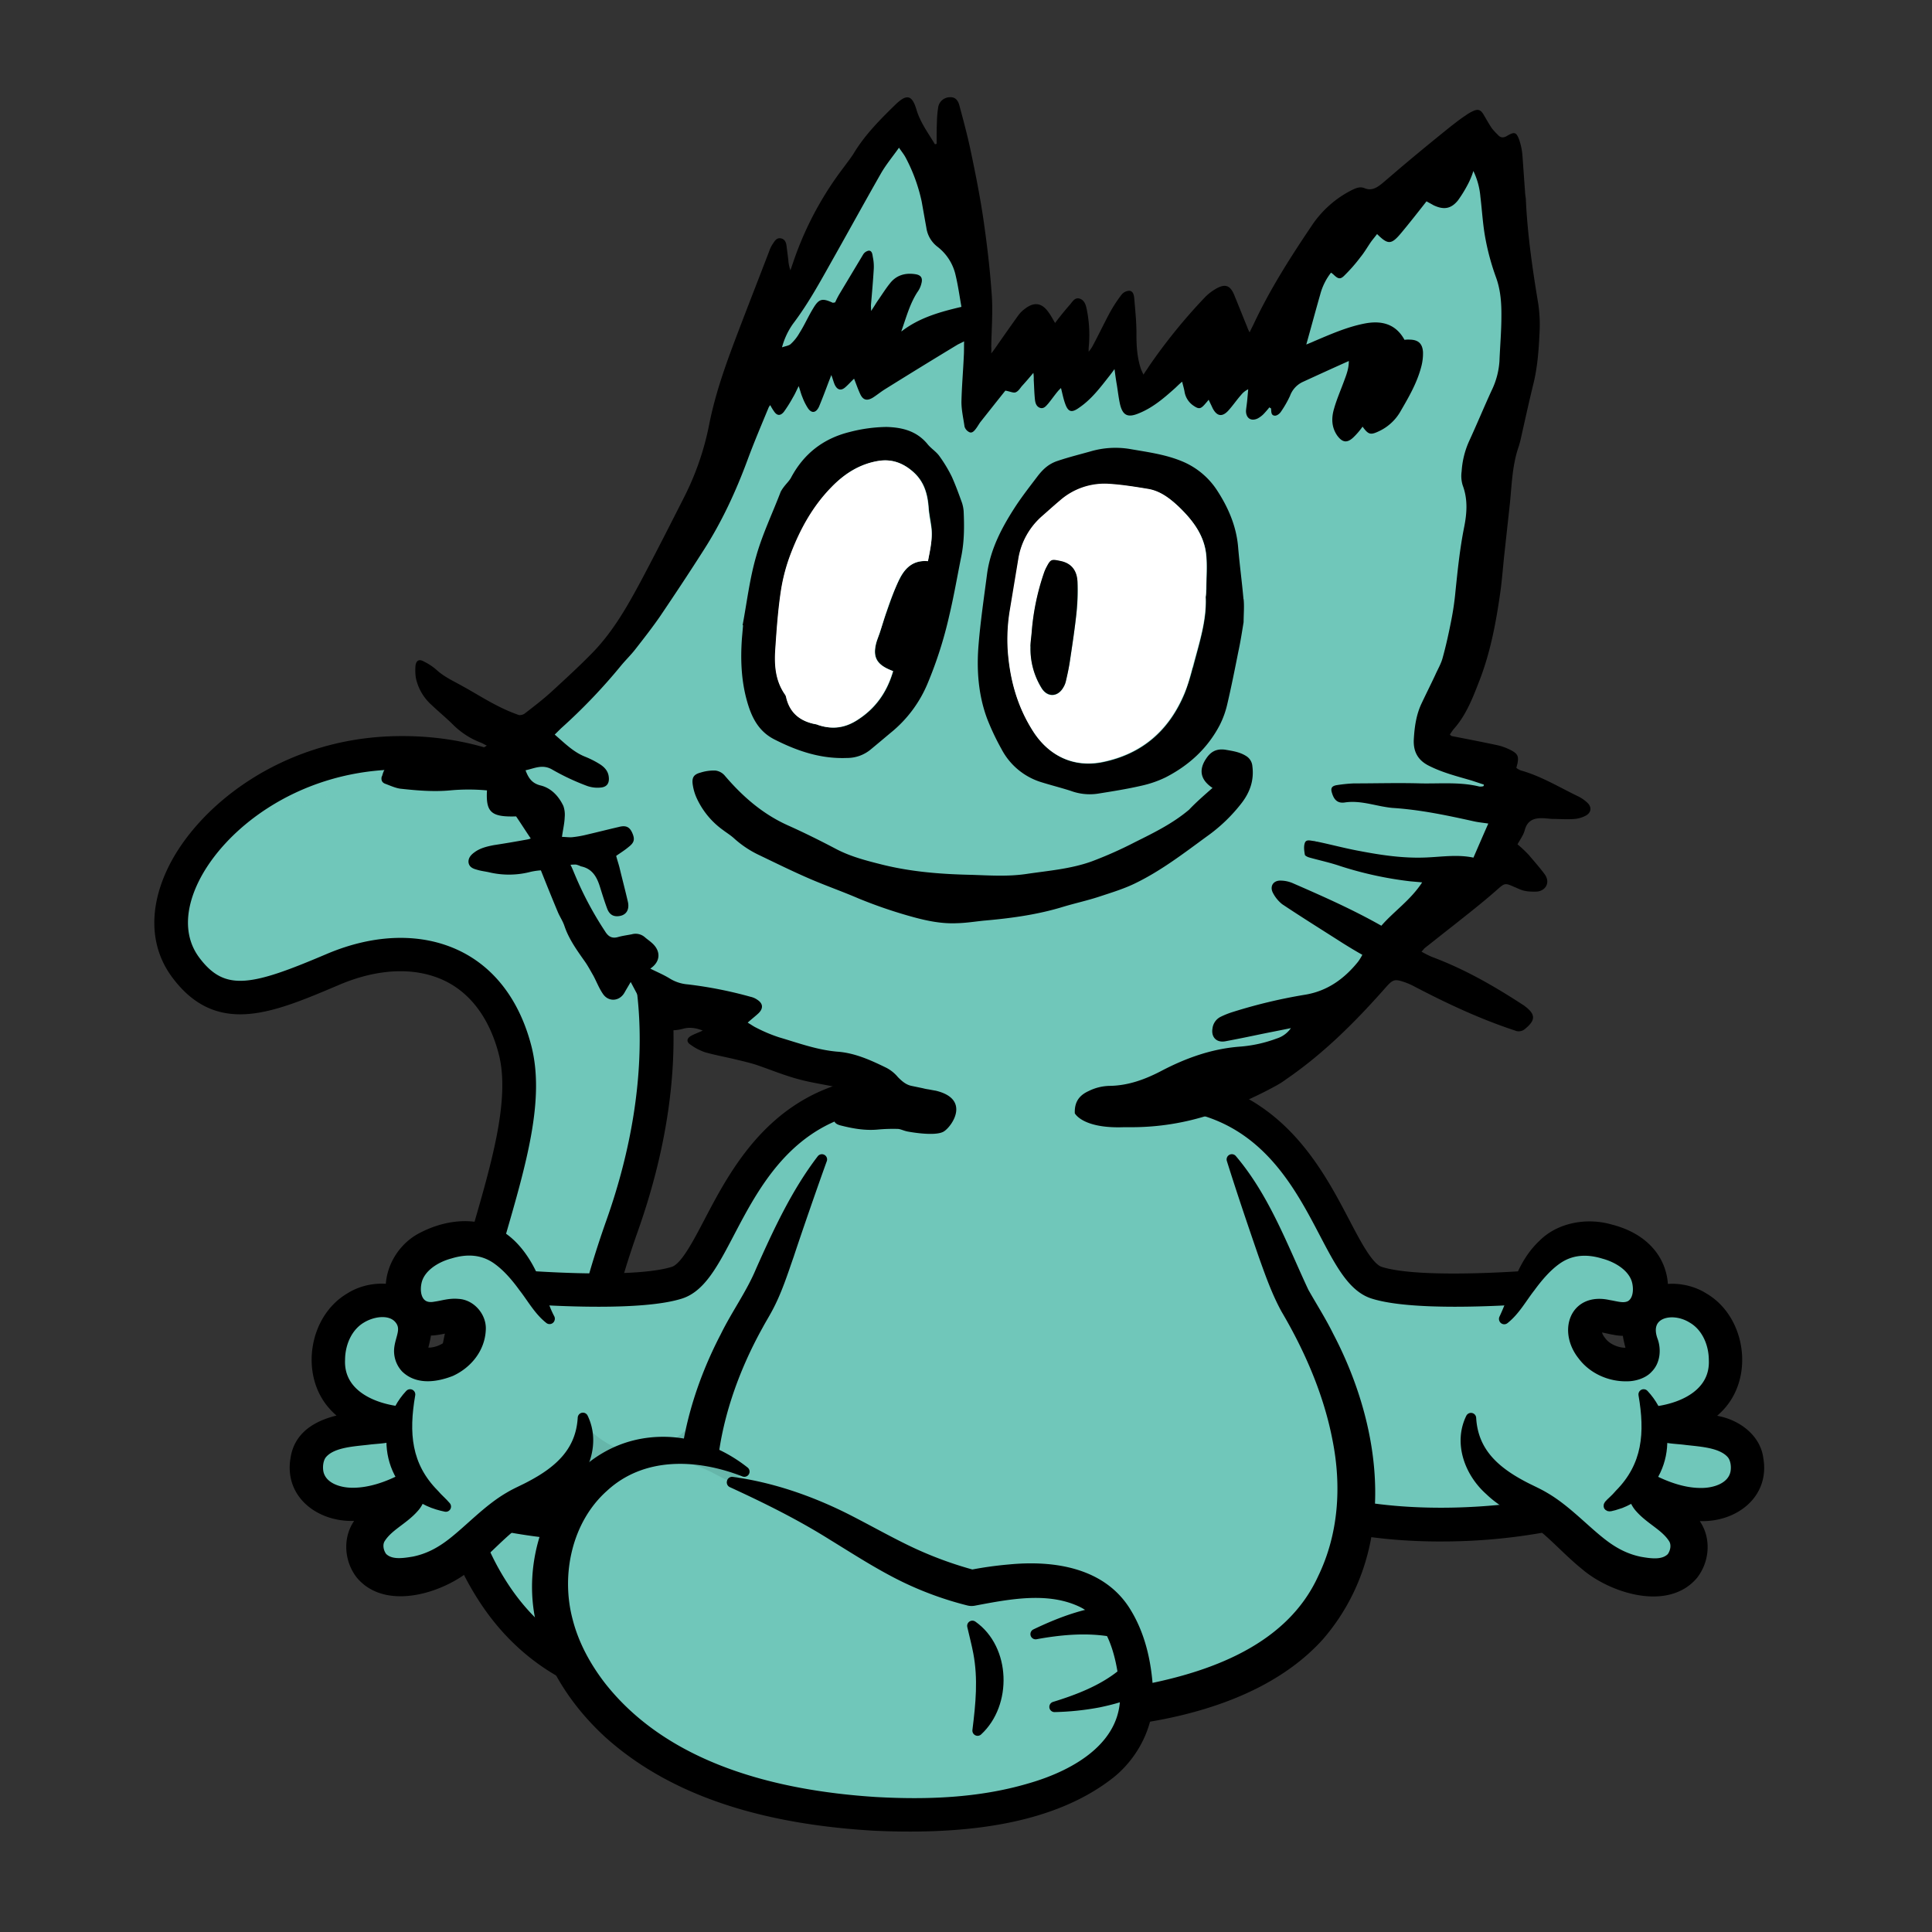 <svg id="Слой_1" data-name="Слой 1" xmlns="http://www.w3.org/2000/svg" viewBox="0 0 1000 1000" width="1000" height="1000"><rect x="0" y="0" width="1000" height="1000" fill="#333333" stroke="none"/><defs><style>.cls-1{fill:#777782;}.cls-2{fill:#70c7ba;}.cls-3{opacity:0.7;}.cls-4{stroke:#000;stroke-linejoin:round;stroke-width:5.39px;}.cls-5{fill:#9e9e9e;}.cls-6{opacity:0.5;}.cls-7{fill:#66b6aa;}.cls-8{fill:#959b9e;}.cls-9{fill:#fff;}</style></defs><title>4</title><g id="Layer_1-2" data-name="Layer 1-2"><path class="cls-1" d="M628,753.22c61.06,53.62,170.77,31.27,170.77,31.27V665.73s-63.3,5.58-86.38-1.87c-24.8-8.1-30.26-98.78-116.32-98.78"/><path class="cls-2" d="M596.09,565.09,628,753.23c61.06,53.61,170.77,31.27,170.77,31.27V665.74s-63.3,5.58-86.38-1.86c-16.4-5.36-24.35-46.83-52.74-74.29h0c-1.58-1.54-3.21-3-4.93-4.45-13.82-11.59-32.09-19.78-57.47-20h-1.18Z"/><g class="cls-3"><path class="cls-2" d="M659.67,589.58c20.37,32.23,27.38,76,51.54,83.54,16.61,5.15,65.41,2.63,87.58,1.14v-8.53s-63.3,5.59-86.38-1.86c-16.4-5.36-24.35-46.83-52.74-74.29Z"/></g><path class="cls-4" d="M745.39,795.17c-37.48,0-86.51-7-121.28-37.49a5.93,5.93,0,1,1,7.83-8.92C683,793.6,771.46,782.9,792.86,779.5V672.14c-17,1.22-62.55,3.73-82.27-2.63-10.46-3.42-16.93-15.79-25.14-31.45-14.83-28.3-35.14-67-89.37-67a5.93,5.93,0,0,1,0-11.86c61.41,0,84.55,44.18,99.88,73.41,6.4,12.22,12.45,23.75,18.29,25.66,21.65,7,83.39,1.65,84,1.59a5.92,5.92,0,0,1,6.45,5.91V784.49A5.93,5.93,0,0,1,800,790.3a296.48,296.48,0,0,1-54.57,4.86Z"/><path class="cls-5" d="M430.19,862.64s-118.4,48.41-174.81-38.3C191.84,726.67,283.67,609,266.45,543.26c-12.71-48.49-54.47-58.35-94.19-41.47C136.57,517,114.34,525.42,96,500.73c-28.47-38.31,28.11-108.72,107.54-111C316.37,386.52,370.48,497.34,322,634.35c-52.18,147.43,3.05,187,95.44,165.38"/><path class="cls-5" d="M430.2,862.63s-118.42,48.43-174.81-38.28c-14.88-22.86-21.25-46.84-22.47-71a.28.28,0,0,1,0-.06c-4-78.94,46.73-159.72,33.55-210-12.72-48.49-54.48-58.33-94.19-41.46C136.57,517,114.35,525.43,96,500.74c-28.47-38.31,28.11-108.73,107.55-111C316.38,386.52,370.49,497.35,322,634.36c-45.46,128.45-9.38,175,61.78,170.58a203.57,203.57,0,0,0,33.67-5.2l12.76,62.9Z"/><path class="cls-2" d="M430.19,862.63s-118.41,48.43-174.81-38.28c-14.88-22.86-21.24-46.84-22.47-71a.28.28,0,0,1,0-.06c-2.75-54.25,20.36-109.36,30.78-154.86,0,0,0,0,0,0,4.75-20.7,6.87-39.42,2.75-55.15-12.71-48.49-54.47-58.33-94.18-41.46C136.56,517,114.34,525.43,96,500.74a38.21,38.21,0,0,1-7.45-24.09c.85-38.09,50.35-85,115-86.9C316.36,386.52,370.47,497.35,322,634.36c-45.47,128.45-9.38,175,61.77,170.58a203.41,203.41,0,0,0,33.67-5.2l12.77,62.9Z"/><g class="cls-6"><path class="cls-2" d="M337.55,506.89a8.15,8.15,0,0,1-5.23,3.11c-14.84-63.66-62-104.66-131.24-102.69-56.63,1.63-101.63,37.85-112.49,72.41-1.87-38.58,48.56-88.08,115-90,74.39-2.12,123.24,45.32,134,117.14Z"/></g><path class="cls-4" d="M357.85,882c-47.15,0-84.21-18.75-107.44-54.47-40.5-62.25-20.71-130.54-3.24-190.79,10.17-35.09,19.78-68.24,13.55-92-4.94-18.84-15-32.45-29-39.34-15.79-7.76-36.08-7.11-57.1,1.82-34.45,14.64-61.66,26.21-83.35-3-10.93-14.7-11.57-33.85-1.84-53.94,15-30.89,57-64.89,114-66.52,47.22-1.35,87.21,17.08,112.57,51.89,35.35,48.53,39.59,121.66,11.64,200.63-24.74,69.9-26.24,119.78-4.32,144.25,21.46,24,62.32,20.51,92.82,13.37a5.93,5.93,0,1,1,2.7,11.55c-48.21,11.28-84.3,5.4-104.36-17-25.34-28.3-24.67-80.83,2-156.12,26.24-74.13,22.48-145-10-189.69-23.32-32-58.86-48.25-102.64-47-52,1.48-90.16,32.06-103.63,59.84-7.71,15.9-7.47,30.7.69,41.68,14.72,19.81,30.66,15.5,69.17-.87,24.25-10.31,48-10.86,67-1.56,17.24,8.46,29.43,24.71,35.27,47,7.06,27-2.52,60-13.63,98.33-16.75,57.8-35.74,123.32,1.79,181,22.13,34,56.85,50.51,103,49A210.12,210.12,0,0,0,428,857.13a5.93,5.93,0,0,1,4.48,11,218.34,218.34,0,0,1-68.29,13.81c-2.11.07-4.22.11-6.3.11Z"/><path class="cls-2" d="M761.1,744.77c1.78,13.44,12.11,23.92,30.18,32.93,14.14,7,23.71,19.52,35.53,28.28A52.9,52.9,0,0,0,838,812.51c10.74,4.51,30,7.74,35.07-6.1,4.68-12.87-6.05-19.63-14.07-25.5-4.69-3.42-8.46-6.55-7.65-10.39a81.08,81.08,0,0,0,11.29,5,59,59,0,0,0,12.15,2.89h0c17.81,2.15,29.33-6.36,29.61-18.06.42-17.55-16.89-19.72-30.7-21a108.58,108.58,0,0,1-10.87-1.35h0a11.54,11.54,0,0,1-4.3-1.62,69,69,0,0,0,8.74-1.94h0c22.18-6.43,28.31-21.87,24.89-38.23-3.31-15.7-16.61-23.4-27.73-23-5.26.18-10,2.16-13,6l0,.06-.25.36a1.2,1.2,0,0,1-.12.14v0a14.14,14.14,0,0,0-1.13,1.84c-5.15,10.42,4.21,16.42-1.37,22.46-3.48,3.78-13.76,2.44-19.25-1.15-8.39-5.47-11.84-16-6.81-20.34,6.05-5.17,16.46,4.15,25.52-2.13a1.53,1.53,0,0,0,.22-.16c.37-.29.73-.57,1.08-.87a2.42,2.42,0,0,0,.35-.3c3.69-3.43,5.83-10.77,3.75-18.14-2.28-8.07-9.63-16.16-25.59-19.21-18.5-3.54-29.14,7.45-36.48,19.21h0c-5.45,8.71-9.09,17.83-12.82,21.76,0,0-8.56,7.42-10.73,24.85-7.5,14.24-6.46,26.46-6.46,26.46a35.31,35.31,0,0,0-.27,10.81Z"/><g class="cls-3"><path class="cls-2" d="M893.09,754.12c5.8,8.32-2.64,22.19-18.25,24.26,17.82,2.16,29.34-6.35,29.62-18,.42-17.55-16.89-19.72-30.71-21.05a106.12,106.12,0,0,1-10.86-1.34h0c2,10.11,22.86,5.64,30.22,16.18Z"/></g><g class="cls-3"><path class="cls-2" d="M851.08,679.67c-.56.43,19.48-4.5,28.58,8.59,16.74,24.06-12.34,46.13-12.34,46.13,22.18-6.44,28.31-21.88,24.89-38.24-3.31-15.7-16.61-23.4-27.73-23-5.26.17-10,2.15-13,6l0,.06a5.47,5.47,0,0,1-.37.51Z"/></g><g class="cls-3"><path class="cls-2" d="M791.39,660.9c32.53-25.34,65.92,0,56.66,19.47,0,0,0,0,0,0s.16-.12.24-.2c.37-.28.73-.56,1.08-.86a2.42,2.42,0,0,0,.35-.3c3.68-3.44,5.83-10.78,3.75-18.14-2.28-8.07-9.64-16.16-25.59-19.22-18.5-3.54-29.14,7.46-36.48,19.22Z"/></g><path class="cls-4" d="M778.56,682.65c6.36-13.35,8.58-27.65,20.18-38.53,8.8-8.85,23-11.11,34.64-7.74,8,2,15.91,5.92,21.23,12.72,7.19,9,8.43,22.8,1.28,32.33-4.52,6.08-13,8.35-20.06,6.84-3.17-.44-6.73-1.75-9.34-1.32l-.15.11s-.22.28-.22,1.06a11,11,0,0,0,2.49,6c3.26,4.79,11.14,7.25,15.67,5.71.28-.39.21-.16.18-.87-1.06-4.41-2.9-9.88-1.64-14.89,3.75-18,25.61-20.83,39.11-12.2,18.4,10.79,22.89,38.9,9,55-7.86,9.22-20.27,13.52-31.47,15.27L862,731.5c3.33,1.28,8,1.38,11.92,1.83a100.25,100.25,0,0,1,16,2.47c9.38,2.1,18.78,9,20.1,19.26,3.24,18.49-12.84,30-29.63,29.57-11.67,0-22.27-3.91-31.8-8.87l8.58-4c.11-.11.05-.52.11-.46a24.82,24.82,0,0,0,4.72,3.89c5.22,3.6,12.14,7.94,15.92,14.19,5,7.77,4.06,18.31-1.63,25.61-13.61,16.21-42.17,6.73-55.69-4.89-10.29-8.33-17.54-17.35-27.9-24.31-7.41-4.51-15.17-8.19-21.52-14.36C760.78,762.26,755,747,761.37,734c1,17.42,12,27.35,26.69,35.14,3.71,2,7.72,3.66,11.36,5.85,11.05,6.39,20.47,16.81,29.88,24.06,6,4.64,12.16,7.88,19.55,9.39,5.73,1,12.31,1.94,16.43-2.25,2-2.63,2.85-6.77,1-9.79-4.07-6.57-11.89-9.72-17.4-16-2.4-2.61-4.33-7.1-3.29-11a5.84,5.84,0,0,1,6.82-4.67,6,6,0,0,1,1.77.64c8.35,4.38,17.46,7.52,26.2,7.49,7.49.08,16.23-2.88,17.92-10.42.65-3.17.2-7.16-1.74-9.69-4.95-6.06-15.62-6.58-23.7-7.51-6.16-.83-11.86-.37-17.7-4-4.39-2.85-2.73-10,2.38-10.66,14.93-2.06,30.42-10,29.64-26.75-.07-8.51-3.81-17.34-11.32-21.64-10.69-6.56-25.87-2.46-20.32,12,1.52,4.47,1.07,10.32-2.54,13.89-2.6,3-7.4,4.14-10.46,4.18-9,.32-18-3.64-23.33-10.8-10-12.53-4.13-29.9,13.51-25.9,4,.63,7.84,2.08,11.31.21,3.83-2.33,4.35-7.67,3.52-11.83-1.51-7.81-9.73-13-17.45-15.07-8.61-2.63-17.17-2.3-24.73,3.24-4.89,3.54-9.3,8.61-13.35,14.15-4.3,5.47-7.85,12.09-13.43,16.48Z"/><path class="cls-4" d="M850.76,721.75c16.52,17.61,11,47.32-12,56.26-10.88,3.64-4.59.51-.5-4.49,14.72-14.83,15.92-31.9,12.49-51.77h0Z"/><path class="cls-1" d="M435,753.22c-61.06,53.62-170.76,31.27-170.76,31.27V665.73s63.29,5.58,86.37-1.87c24.8-8.1,30.26-98.78,116.32-98.78"/><path class="cls-1" d="M466.9,565.09,435,753.23c-61.07,53.61-170.77,31.27-170.77,31.27V665.74s63.3,5.58,86.37-1.86c16.4-5.36,24.36-46.83,52.75-74.29h0q2.35-2.31,4.92-4.45c13.82-11.59,32.09-19.78,57.48-20h1.17Z"/><path class="cls-2" d="M466.9,565.09l-6.22,36.68L435,753.23c-61.07,53.6-170.77,31.26-170.77,31.26V665.73s63.3,5.59,86.37-1.86c16.4-5.36,24.36-46.83,52.75-74.29h0c1.52-1.48,3.09-2.92,4.76-4.31l.17-.14c13.82-11.58,32.09-19.77,57.47-20,.4,0,.79,0,1.19,0Z"/><g class="cls-3"><path class="cls-2" d="M403.32,589.58c-20.36,32.23-27.38,76-51.53,83.54-16.61,5.15-65.42,2.63-87.58,1.14v-8.53s63.3,5.59,86.37-1.86c16.4-5.36,24.36-46.83,52.75-74.29Z"/></g><path class="cls-7" d="M441.89,710.88,435,753.22c-61.06,53.62-170.76,31.27-170.76,31.27V739.13c10.66-8.15,25.65-14.73,38-1.88,34.85,36.16,63.31-2.2,90.8-48.46,14.84-25,34.23-3,48.84,22.09Z"/><path class="cls-4" d="M317.6,795.17A296.36,296.36,0,0,1,263,790.31a5.92,5.92,0,0,1-4.75-5.81V665.73a5.93,5.93,0,0,1,6.45-5.91c.62.06,62.36,5.4,84-1.59,5.83-1.91,11.88-13.45,18.28-25.66,15.31-29.23,38.47-73.41,99.87-73.41a5.93,5.93,0,0,1,0,11.86c-54.22,0-74.53,38.76-89.36,67.06-8.21,15.66-14.69,28-25.12,31.43-19.73,6.36-65.3,3.85-82.29,2.64V779.51c21.4,3.39,109.86,14.1,160.92-30.74a5.93,5.93,0,1,1,7.83,8.92c-34.76,30.53-83.8,37.49-121.28,37.49Z"/><path class="cls-2" d="M681.62,834.32c-38.94,55.53-150.11,51-150.11,51s-2.14.09-5.94.09c-23.54,0-110.64-3.32-144.18-51.14-33.72-48.08-18-106,4.74-148,2-3.64,4-7.16,6.06-10.55,8.42-13.88,15.53-41.33,33.86-75.14l105.46-100.1L637,600.66c18.32,33.81,25.44,61.26,33.85,75.14q3.09,5.09,6.07,10.57c22.77,42,38.46,99.88,4.73,148Z"/><path class="cls-4" d="M637.6,600.1c17.06,20.07,26.33,45.5,37.21,68.73,4.3,7.61,9,14.94,12.87,22.8,25.45,48.51,33.34,110.75-5,155.12-35.11,38.91-101.66,47.32-151.44,45.8,0,0,.24-12.07.24-12.07l.24,12.07c-49.69,1.54-116.34-6.95-151.38-45.85C342,802,350,740.62,375.51,691.73c5.74-11.69,13.34-22,18.37-34.11,8.85-19.83,18.25-40.19,31.53-57.51-4.45,12.26-13,36.92-17.07,49.28-3.22,9.2-6.29,19-11.18,28-1.52,2.85-3.27,5.64-4.78,8.48-25.63,46-38.25,107.91-1.06,151.15,31.88,34.88,94.66,42.82,139.94,43.46l.24,12.06.24-12.06a330.68,330.68,0,0,0,50.79-4.1C622.25,870,667,855.86,684.76,816.88c10.78-22.29,12.46-47.56,7.6-71.93-4.53-23.66-14.42-46.58-26.72-67.44-4.92-9-8.29-18.71-11.58-27.88-5.66-16.42-11.16-32.61-16.47-49.52h0Z"/><path class="cls-2" d="M301.92,744.77c-1.79,13.44-12.12,23.92-30.18,32.93-14.14,7-23.71,19.52-35.53,28.28A52.9,52.9,0,0,1,225,812.51c-10.74,4.51-30,7.74-35.07-6.1-4.68-12.87,6-19.63,14.07-25.5,4.69-3.42,8.46-6.55,7.65-10.39a80.66,80.66,0,0,1-11.3,5,58.93,58.93,0,0,1-12.14,2.89h0c-17.82,2.15-29.33-6.36-29.62-18.06-.41-17.55,16.9-19.72,30.71-21a108,108,0,0,0,10.86-1.35h0a11.54,11.54,0,0,0,4.3-1.62,69,69,0,0,1-8.74-1.94h0c-22.18-6.43-28.31-21.87-24.89-38.23,3.3-15.7,16.61-23.4,27.73-23,5.26.18,10,2.16,13,6l0,.06.25.36.11.14v0a13.19,13.19,0,0,1,1.14,1.84c5.15,10.42-4.21,16.42,1.37,22.46,3.48,3.78,13.75,2.44,19.24-1.15,8.4-5.47,11.85-16,6.82-20.34-6.06-5.17-16.46,4.15-25.52-2.13a1.53,1.53,0,0,1-.22-.16c-.37-.29-.73-.57-1.09-.87a3,3,0,0,1-.34-.3c-3.69-3.43-5.83-10.77-3.75-18.14,2.28-8.07,9.63-16.16,25.59-19.21,18.5-3.54,29.14,7.45,36.48,19.21h0c5.44,8.71,9.09,17.83,12.81,21.76,0,0,8.57,7.42,10.74,24.85,7.5,14.24,6.46,26.46,6.46,26.46a35.31,35.31,0,0,1,.27,10.81Z"/><g class="cls-3"><path class="cls-2" d="M169.93,754.12c-5.8,8.32,2.63,22.19,18.25,24.26-17.82,2.16-29.34-6.35-29.62-18-.42-17.55,16.89-19.72,30.71-21.05a106.12,106.12,0,0,0,10.86-1.34h0c-2,10.11-22.86,5.64-30.22,16.18Z"/></g><g class="cls-3"><path class="cls-2" d="M211.93,679.67c.57.43-19.47-4.5-28.57,8.59-16.74,24.06,12.34,46.13,12.34,46.13-22.18-6.44-28.31-21.88-24.89-38.24,3.3-15.7,16.61-23.4,27.73-23,5.26.17,10,2.15,13,6l0,.06a5.47,5.47,0,0,0,.37.51Z"/></g><g class="cls-3"><path class="cls-2" d="M271.63,660.9c-32.54-25.34-65.92,0-56.66,19.47,0,0,0,0,0,0a2.12,2.12,0,0,1-.24-.2c-.37-.28-.73-.56-1.08-.86a2.42,2.42,0,0,1-.35-.3c-3.69-3.44-5.83-10.78-3.75-18.14,2.28-8.07,9.63-16.16,25.59-19.22,18.5-3.54,29.14,7.46,36.48,19.22Z"/></g><path class="cls-4" d="M284.46,682.65c-5.59-4.39-9.14-11-13.44-16.48-4-5.54-8.45-10.6-13.35-14.15-7.55-5.53-16.11-5.87-24.73-3.24-7.71,2.06-15.94,7.26-17.45,15.07-1.42,7.14,1.49,14.22,9.86,12.53,3.92-.52,7.21-1.82,11.92-1.38,6.46.37,11.85,6.72,11.49,13.12-.37,9.67-6.8,17.6-15.41,21.58-7.26,2.82-16.85,4.52-23.3-1.72a12.81,12.81,0,0,1-3.25-10.57c.68-4.79,3.31-8.87,1-13.21-3.88-7.05-14-6-20.57-2.11-7.5,4.3-11.25,13.12-11.32,21.64-.77,16.75,14.69,24.68,29.62,26.75,5.2.7,6.73,7.85,2.4,10.66-5.83,3.63-11.55,3.18-17.7,4-8.08.92-18.77,1.45-23.71,7.51-1.94,2.53-2.38,6.52-1.74,9.68,1.7,7.55,10.42,10.5,17.93,10.42,8.78,0,18-3.14,26.33-7.56a5.87,5.87,0,0,1,8.45,4.1c1.05,3.91-.88,8.43-3.28,11-5.51,6.32-13.33,9.47-17.4,16-1.88,3-1,7.19,1,9.79,4.12,4.2,10.7,3.21,16.43,2.25,7.39-1.51,13.53-4.75,19.55-9.39,9.41-7.25,18.82-17.67,29.88-24.06,3.63-2.19,7.65-3.81,11.36-5.85,14.65-7.78,25.7-17.73,26.69-35.14,6.31,13,.6,28.29-9.81,37.44-6.35,6.16-14.11,9.85-21.52,14.36-10.36,7-17.61,16-27.91,24.31-13.53,11.64-42.09,21.08-55.69,4.89-5.69-7.3-6.61-17.84-1.63-25.61,3.78-6.24,10.71-10.59,15.93-14.19a24.35,24.35,0,0,0,4.71-3.89c.05-.06,0,.35.11.46l8.58,4c-9.53,5-20.13,8.85-31.8,8.87-16.75.39-32.88-11.06-29.63-29.57,2.6-17.17,22-20.74,36.08-21.73,3.89-.45,8.58-.55,11.92-1.83l2.52,10.68c-11.21-1.75-23.62-6-31.47-15.27-13.86-16.09-9.36-44.2,9-55,13.5-8.62,35.35-5.8,39.11,12.2,1.25,5-.58,10.48-1.64,14.89,0,.69-.1.5.17.87,4.54,1.55,12.41-.92,15.68-5.71,1.71-2.31,3-5.18,2.27-7.12-.2-.14-.19-.16-.65-.21-4.76.11-10.23,2.4-15.58,1.76-7.61-.43-14.63-6.47-16.73-13.68-4.62-13.13,2.68-28,14.6-34.17,10.83-5.71,24-8.07,35.64-3.37,11.14,4.4,18.45,15.48,22.68,25.58,3,6.53,4.46,13.4,7.83,19.69Z"/><path class="cls-4" d="M212.26,721.75c-3.43,19.89-2.23,36.94,12.5,51.77,1.88,2.24,4.08,4,6,6.28-1.46-.28-2.89-.68-4.34-1.11-24.62-7.46-31.32-38.7-14.16-56.94h0Z"/><path class="cls-8" d="M588,871.4a49.94,49.94,0,0,1,.32,5.77c.18,47.11-64.38,58.17-87.61,60.73-33.34,3.68-159.42,6-204.82-75.79-12.57-22.65-13.86-46.91-7.13-67h0c4.74-14.15,13.47-26.21,25-34.16,18.23-12.57,43.51-15,71.47.69l-6.39,5.46,1.7.5C440.4,785.56,453,808.88,503,821.83c48.36-9.82,72.72-.73,81.83,31.94a.08.08,0,0,0,0,.06A112.9,112.9,0,0,1,588,871.4Z"/><path class="cls-2" d="M588,871.39a50.07,50.07,0,0,1,.32,5.77c.18,47.11-64.38,58.18-87.61,60.74-4.6.51-11,1-18.65,1.23-48,1.49-147-6.5-186.17-77-12.57-22.65-13.86-46.9-7.13-67v0c4.74-14.14,13.47-26.21,25-34.16,18.23-12.57,43.51-15,71.47.69l-6.39,5.46c.57.16,1.14.34,1.7.51,56,16.8,70.62,38.32,113.26,51.63,2.89.89,5.91,1.76,9.08,2.58,48.36-9.81,72.72-.72,81.83,31.95,0,0,0,0,0,.05A113.26,113.26,0,0,1,588,871.4Z"/><path class="cls-2" d="M588,871.39a50.07,50.07,0,0,1,.32,5.77c.18,47.11-64.38,58.18-87.61,60.74-4.6.51-11,1-18.65,1.23,31.1-39.49,36.91-71.89,11.78-119.89,2.89.89,5.91,1.76,9.08,2.58,48.36-9.81,72.72-.72,81.83,31.95,0,0,0,0,0,.05A113.26,113.26,0,0,1,588,871.4Z"/><g class="cls-3"><path class="cls-2" d="M584.79,853.77C562.36,810.24,505.15,836,505.15,836S484,835.11,444,808.25c-57.88-38.93-78.47-38.12-78.64-39.66s7.38-2.8,15.23-1C440.41,785.55,453,808.86,503,821.82c48.35-9.82,72.72-.73,81.82,31.94Z"/></g><path class="cls-7" d="M385.31,761.64l-6.39,5.46c-11-3.23-22.15-18.93-65.08-6.15C332.07,748.37,357.35,746,385.31,761.64Z"/><path class="cls-4" d="M378.92,767.1c19.92,2.71,39.32,9.32,57.36,18.21,11.63,5.78,25.72,13.9,37.47,19.2a197.61,197.61,0,0,0,30.87,11l-3-.08a186.43,186.43,0,0,1,21-3c22.34-2.14,48,1.41,60.53,22.65,7.7,12.81,10.56,27.82,11.1,42.55.33,15.38-7.72,30.77-19.56,40.25-32.74,25.91-82.14,28.84-122.3,27-48.71-2.88-100.22-14.27-137.46-47.89-16-14.76-28.89-33.61-34.17-54.93-11.74-43.55,15.9-97.72,65.29-95.62,14.76.7,28.38,6.68,39.23,15.26-24.57-9.6-52.95-10.48-72.9,7.93-18.9,16.8-25,45.11-18.61,69.18,3.15,12.41,9.38,23.84,17.2,34,33.4,42.57,90.3,56.68,142.11,60,26.66,1.51,53.84.53,79.53-7,25.18-7.11,52.94-23.12,49.58-52.71-1.74-16.3-6-35.41-21.62-43.56-17.29-8.54-37.53-4.68-56.33-1.12a6.37,6.37,0,0,1-3-.08,171.72,171.72,0,0,1-33-12c-12.86-6.26-25-14.15-37.1-21.57-16.77-10.54-34.15-19.15-52.26-27.48h0Z"/><path class="cls-4" d="M536.05,845.81c13.63-6.53,28.32-12,43.62-12.46L578,845.1a15.22,15.22,0,0,0-2.14-.53c-13.1-2.36-26.76-1.15-39.82,1.24h0Z"/><path class="cls-4" d="M545.83,883.48c12.13-3.72,24.6-8.54,34.56-16.47a20,20,0,0,0,3.23-3.11l8.08,8.69c-6.88,4.68-15.12,6.83-23.08,8.51a139.5,139.5,0,0,1-22.79,2.38Z"/><path class="cls-4" d="M506,895.76c1.72-13.88,3-26.75.44-40.41-.83-4.4-2-8.8-3.15-13.81,17.09,12,17.81,40.3,2.71,54.22Z"/><path class="cls-2" d="M388,539.45c1.51.47,3,1.12,4.49,1.58,7,2.33,14.16,4.34,21.1,7.16a34.67,34.67,0,0,0,11.56,2.71,16.91,16.91,0,0,1,7.05,1.47c4.76,2.31,9.29,5.26,13.86,7.71,2.15,1.07,3.55,2.56,3.88,4.63,2.45,1.24,5.47,0,7.45,2.69a15.05,15.05,0,0,0-1.68,1.58c-1.7,2.06-1.3,3.14,1.58,3.55a42.72,42.72,0,0,1,6.81,1.6l.66-.67s57.67,7.2,104,2.14a4.72,4.72,0,0,1,2-1.52c3.56-1.76,7.15-3.67,11.33-4.5a90.81,90.81,0,0,0,15.26-4.3,252.85,252.85,0,0,1,40.91-10.12,54.58,54.58,0,0,0,18-6.64c6.49-3.7,12.82-7.61,19.46-11.13,12.59-6.94,23.46-15.92,31.86-27.84a98.32,98.32,0,0,1,17.59-19.32C735,482,746,475.47,756.69,468.52c6.52-4.21,11.94-9.38,15.46-16.43,4.34-8.52,9.17-17,12.67-25.75,4.55-10.9,4.7-14.48-4.63-23.33a91.36,91.36,0,0,0-32.67-19.63c-2-.7-4-1.73-6.09-2.59,1.48-5,2.73-9.69,4.49-14.16,4.14-10.43,8.47-20.64,13-31,7.33-17.16,10.79-35.33,12.41-53.83,1.31-17,3.12-33.75,8.3-49.9,2.39-7.65,4.94-15.31,5.31-23.48.49-11.42,1.46-22.62,1.77-34.05.14-5.29-.63-10.49-1-15.82-.25-2.94-.67-6.05-.92-9-.37-3.61-.23-7.19-.78-10.67q-2.51-15.35-4-30.61a68.22,68.22,0,0,0-8.19-27.74c-3.7-6.65-5.53-7.33-11.43-2.37A129.74,129.74,0,0,0,747.6,90.88c-4,4.46-7.49,9.45-11.32,14.07a29.36,29.36,0,0,1-3.73,3.44c-.18-1.89-.28-2.76-.35-3.79-.36-1.89.36-4.4-2-5.29-2.48-1.06-3.86,1.2-5.53,2.59-6.51,5.94-13,12-19.55,18.14-2.6,2.5-5.23,5-7.82,7.35a26.13,26.13,0,0,1-2.4,2c-.3-2.42-.45-4.49-.81-6.41a2.44,2.44,0,0,0-1.55-1.68,3.72,3.72,0,0,0-2.14,1,3.54,3.54,0,0,0-1,1.79c-3.61,7.89-7.2,15.63-10.79,23.52-2.3,4.93-4.3,10.06-6.76,14.8a251,251,0,0,0-16.72,38.73c-.44,1.31-1.07,2.64-1.52,3.79-1.37-7.82-2.94-15.31-1.57-23.06.3-1.68,1-3.85-.92-5.21-1.78-1.2-3.75-.33-5.19.56a26.45,26.45,0,0,0-6.57,4.73c-5.7,6.51-10.89,13.24-16.45,19.94-1,1.13-1.75,2.42-2.72,3.7-.44-.71-.77-.91-.76-1.09-.1-.85,0-1.72-.11-2.58-.36-7.56,1.11-14.77,2.29-22.21.35-2.18,1.3-5-1-6.24-2.77-1.61-4,1.17-5.54,2.76A250.9,250.9,0,0,0,592.2,203.7a35.5,35.5,0,0,1-2.47,2.87c-.92-3-1.91-5.48-2.55-7.92-.9-3.16-1.47-6.45-2.4-9.61a56.87,56.87,0,0,1-1.66-16.21c0-1.7,1.21-4.18-.93-5-2.65-.92-3.08,2-4.07,3.57-6.11,9.22-12,18.45-18.15,27.67a17.31,17.31,0,0,1-2.45,2.51,99.89,99.89,0,0,1,1.82-18.82c.85-3.86,1.7-7.56,2.37-11.43.11-1-.11-2.57-.76-3-1.45-1-2.26.49-3,1.45-.4.65-1,1.46-1.37,2.11-4.91,7.28-10,14.35-14.89,21.63a21,21,0,0,1-2.44,2.51c.24-2.56.21-4.28.52-5.95.75-4.74,1.66-9.26,2.41-14,.3-1.32.46-3.21-1.21-3.69-1.19-.27-2.77.44-3.85.87a7.62,7.62,0,0,0-2.2,1.86,109.12,109.12,0,0,0-9.81,10.27c-5.56,6.89-10.64,13.95-16,20.85-.94,1.12-1.91,2.4-2.87,3.51-.15,0-.47-.22-.65-.24.41-6.64.65-13.28,1.07-20.09a25.8,25.8,0,0,0,.28-5.12c-1.2-9.84-2.21-19.68-5.68-29.06a194.36,194.36,0,0,1-7.94-24.64,86.54,86.54,0,0,0-15.68-34.06c-5.68-7.52-9.55-16-9.38-25.8a11.53,11.53,0,0,0-1-4.19c-1.17-2.14-3.38-2.51-4.75-.41a35.84,35.84,0,0,0-3.39,5.52c-10.83,18.38-21.35,37-32.68,55.13-6.59,10.73-13,21.63-18.79,32.91-4.33,8.34-8.48,16.54-11.31,25.52a169.57,169.57,0,0,1-6.58,18.59c-3.06,7.59-7.12,14.76-10,22.38-9,23-20.16,44.78-32,66.32-8.55,15.5-18.24,30.4-30.67,43.51-15.06,15.79-30.61,31.19-46.44,46.07a54.27,54.27,0,0,0-12,16.56l0,0c-1.45,3.11-1,5.9,1.68,8.18a58.7,58.7,0,0,0,5.78,4.27,22.42,22.42,0,0,1,9.13,11.05c2.41,5.68,5.17,11.22,7.77,16.75,3,6.59,6,13,8.9,19.59,4.65,11.19,9,22.34,13.65,33.53a31.12,31.12,0,0,0,6.07,8.75c2.82,3,6.35,3.63,10.29,1.59a56.55,56.55,0,0,1,5.88-2.74c3.36-1.41,4.34-1,6.49,2,.59.9,1,1.8,1.48,2.51,3,4.89,6.17,9.79,9.17,14.49,2.87,4.37,7,5.75,11.86,5.32a22.18,22.18,0,0,0,3.47-.56c9-1.43,15.25,1.52,19.88,9.28a14.65,14.65,0,0,0,7.94,6.85Z"/><path d="M643.68,310.05c.4,3.43.06,7.19,0,12-.72,4.38-1.53,9.78-2.7,15.16-1.84,9.24-3.67,18.49-5.85,27.72a47.29,47.29,0,0,1-3.83,10.44c-6.36,12.11-16,20.84-28,27a56,56,0,0,1-12.17,4.24c-7.51,1.75-15.14,2.95-22.77,4.17a28.3,28.3,0,0,1-14.07-1.41c-5.15-1.66-10.52-3-15.67-4.62a34.78,34.78,0,0,1-20.23-17A127.07,127.07,0,0,1,511,372.16c-4.71-12.56-5.6-25.8-4.45-39,1-12,2.81-24.21,4.37-36.22,1.82-13.17,7.93-24.45,15-35.28,3.56-5.35,7.58-10.47,11.46-15.6,2.7-3.37,5.49-6,10.07-7.51,5.64-1.9,11.24-3.29,16.84-4.86a45.77,45.77,0,0,1,20.46-1.3c9.61,1.68,19.25,2.88,28.3,6.91a39.7,39.7,0,0,1,16.57,14c6,9.08,10.31,18.87,11.23,29.88.75,9,2,18,2.77,26.92l0,0ZM617.5,345.56c3.14-12.38,7.26-24.33,6.61-36.53l.34-3.73c0-6.16.57-12.45-.1-18.49-1.17-10.19-7.34-17.91-14.44-24.69-4.45-4.15-9.25-7.83-15.49-8.88a192.93,192.93,0,0,0-20-2.61c-9.54-.49-18.32,2.16-25.73,8.69-3,2.47-5.93,5.12-8.71,7.62-6.87,6.07-11.45,13.54-12.76,22.67q-1.95,13.17-4.36,26.3a92.85,92.85,0,0,0-1.13,20.61c1.07,15.31,5,29.49,13.4,42.55,8.47,12.71,21.15,18.44,35.76,15.44,20.39-4.23,34.27-16.34,42.27-35.49a120.62,120.62,0,0,0,4.25-13.48l0,0Z"/><path d="M384.71,323.5c0,.15-.16.15-.34.13,2.24-11.94,3.65-24.13,7.06-35.81,3.21-11.36,8.43-22.19,12.66-33.28a17.5,17.5,0,0,1,1.57-2.43c1.19-1.62,2.68-3,3.66-4.65C415.88,235,426,227,439.79,223.6a79.57,79.57,0,0,1,19-2.61c8.21.22,15.58,2.06,21.15,8.7,1.84,2.39,4.61,4,6.28,6.38a72.78,72.78,0,0,1,6.42,10.64c2,4.45,3.67,9.06,5.32,13.64a19.19,19.19,0,0,1,.82,4.18c.35,7.74.37,15.43-1.16,23.17-2.11,10.42-3.88,20.87-6.32,31.08a211,211,0,0,1-11.09,34.78,64.91,64.91,0,0,1-19.35,25.85c-3.32,2.79-6.62,5.57-10,8.36a19.07,19.07,0,0,1-12.54,4.55c-13.56.54-25.69-3.61-37.48-9.59-7.37-3.74-11.11-10-13.52-17.61-3.62-11.43-4.14-23.1-3.29-34.83l.6-6.8h0Zm80.91-23.7c2.73-5.74,7-10,14.68-9.32,1.06-6.26,2.61-12.1,1.76-18.16-.39-3.31-1.14-6.43-1.36-9.89-.56-7.06-2.41-13.38-8.14-18.33-5.25-4.57-11.07-6.61-17.83-5.49-9.71,1.55-17.68,6.5-24.29,13.62-9.58,10-16.07,21.69-20.94,34.26a90.16,90.16,0,0,0-5.06,18.72c-1.58,10.13-2.3,20.51-3,30.87-.52,8,0,16.07,4.82,23.17a4,4,0,0,1,.84,1.95c2.06,7.89,7.15,12.09,14.9,13.62a5.9,5.9,0,0,1,1.66.47c7.17,2.35,13.54,1.7,20.06-2.52,9.6-6,15.48-14.56,18.64-25.4-.68-.22-1.16-.45-1.66-.66-7.08-3-9-6.93-7-14.29a46,46,0,0,1,1.58-4.48c1.19-3.84,2.37-7.66,3.73-11.48,2-5.62,3.91-11.44,6.59-16.69v0Z"/><path d="M615.29,419.24c-8.32,7-18,11.78-27.64,16.56a207.54,207.54,0,0,1-22.42,10c-11,4-22.66,4.87-34.09,6.58-9.53,1.39-19,.74-28.43.43-15.36-.32-30.65-1.49-45.72-5.19-8.36-2.1-16.74-4.2-24.43-8.29-8.18-4.3-16.53-8.45-25.1-12.28-13-5.92-23.32-15-32.46-25.75a7.61,7.61,0,0,0-4.75-2.47,22.83,22.83,0,0,0-7.6,1.05c-3.86,1-4.7,2.84-4,6.83a25.81,25.81,0,0,0,1.85,6.16,41.67,41.67,0,0,0,13.74,16.77c1.78,1.35,3.72,2.54,5.46,4.07a53.23,53.23,0,0,0,12.75,8.65c8.7,4.17,17.56,8.55,26.46,12.4,8.4,3.64,17,6.63,25.44,10.27a244.22,244.22,0,0,0,28.41,9.67c7.36,2,14.76,3.5,22.47,3.15,4.81-.1,9.5-.87,14.15-1.34,13.77-1.2,27.63-3.06,41-7.18,6.15-1.85,12.42-3.2,18.59-5.23,6.51-2.16,13.19-4.16,19.26-7.22,13-6.39,24.6-15.29,36.29-23.85a84.38,84.38,0,0,0,18.29-17.56c4.26-5.62,6.34-11.77,5.42-18.86a6.76,6.76,0,0,0-3.13-5.23c-3.4-2.19-7.12-2.67-11-3.35-4.56-.58-7.45,1.06-9.8,4.63-3.94,5.82-3,11,3.3,15.17-4.45,3.89-8.71,7.62-12.28,11.42l0-.06Z"/><path class="cls-9" d="M624.17,305.06A13.85,13.85,0,0,1,624,309c.49,12.17-3.47,24.15-6.75,36.34-1.25,4.51-2.35,9.19-4.26,13.48-8,19.15-21.88,31.28-42.26,35.49-14.62,3-27.48-2.73-35.77-15.44-8.46-13-12.33-27.24-13.39-42.55a92.17,92.17,0,0,1,1.12-20.61c1.45-8.78,2.9-17.52,4.36-26.3a37.36,37.36,0,0,1,12.76-22.67c3-2.64,5.75-5.13,8.71-7.62a34.94,34.94,0,0,1,25.74-8.69c6.62.41,13.39,1.53,20,2.61,6.07,1,11,4.73,15.48,8.88,7.1,6.78,13.28,14.49,14.44,24.69.67,6,.12,12.32.1,18.49l-.07,0Zm-83.64-8.85a121.72,121.72,0,0,0-6.46,30.92c-.21,2.55-.61,5.08-.67,7.64a39.45,39.45,0,0,0,5.66,21.36c3,5.07,8.31,4.84,11.31-.21a12,12,0,0,0,1.3-3.13c.84-3.68,1.49-7.22,2.16-10.93,1.24-8.1,2.45-16.2,3.33-24.33a85.49,85.49,0,0,0,.55-16.2c-.37-5.52-2.73-9.83-9-10.89-4.37-.91-4.88-.94-6.94,3-.43.82-.85,1.83-1.28,2.81v0Z"/><path class="cls-9" d="M481.89,272.29c-.56-3.29-1.13-6.6-1.36-9.88-.59-7.06-2.43-13.38-8.14-18.34-5.25-4.57-11.07-6.61-17.83-5.49-9.54,1.57-17.52,6.68-24.29,13.62-9.57,9.78-16.06,21.51-20.95,34.26a94,94,0,0,0-5.05,18.73c-1.59,10.28-2.3,20.49-3,30.87-.55,8.16,0,16.07,4.82,23.16a4,4,0,0,1,.84,1.95c1.88,7.86,7.15,12.08,14.9,13.62a5.61,5.61,0,0,1,1.66.48c7.14,2.34,13.56,1.53,20.06-2.52,9.61-6.18,15.48-14.56,18.64-25.41-.66-.21-1.16-.44-1.66-.65-7.1-3-9-6.94-6.95-14.29.47-1.49,1.12-3,1.58-4.49,1.36-3.8,2.37-7.65,3.73-11.47a153.44,153.44,0,0,1,6.59-16.69c2.87-5.57,7-10,14.83-9.31,1.24-6.22,2.59-12.08,1.58-18.17l0,0Z"/><path d="M533.4,334.61A38.29,38.29,0,0,0,539.06,356c3,5,8.47,4.85,11.31-.21a10.16,10.16,0,0,0,1.3-3.14c.84-3.52,1.66-7.2,2.17-10.92,1.21-8.1,2.45-16.2,3.32-24.34a126.7,126.7,0,0,0,.55-16.2c-.21-5.48-2.75-9.65-9-10.88-4.37-.91-4.88-.94-6.94,3a19.63,19.63,0,0,0-1.28,2.81A123.63,123.63,0,0,0,534,327.15c-.21,2.56-.61,5.08-.66,7.46Z"/><path d="M549.15,200.78c.76,3,1.24,5.58,2.2,8.23,1.51,4.24,3.34,4.75,7,2.15,6.56-4.39,11.21-10.66,16-16.74.78-1,1.36-1.77,2.52-3.38.42,3.11.72,5.53,1.18,8,.56,3.47.94,6.91,1.68,10.23,1.38,5.76,4,7,9.49,4.76,7.09-2.8,12.81-7.6,18.38-12.58,1.29-1.09,2.41-2.36,4.27-3.9.5,2.08,1,3.67,1.25,5.23a10.81,10.81,0,0,0,4.34,7c3.06,2.14,3.94,2.06,6.41-.81.39-.47,1-1.1,1.73-2.07.71,1.59,1.45,3,2,4.27,2.19,4.31,5,4.9,8.27,1.25,2.29-2.54,4.25-5.44,6.52-8a10.42,10.42,0,0,1,3.68-2.93l-.47,5.26c-.16,2-.53,4.06-.68,5.92,0,3.78,2.6,5.53,6,3.95a12.66,12.66,0,0,0,3.68-2.93c.92-1,1.69-1.91,2.46-2.87.32.38.67.4.82.58.22,1.56-.14,3.57,1.9,3.75,1.2.12,2.68-1.14,3.27-2.1a54.55,54.55,0,0,0,4.66-8.15,12.75,12.75,0,0,1,6.44-7.14c7.83-3.6,15.67-7.18,24-10.91,0,3.77-1.12,6.76-2.23,9.73-1.81,5-4,9.93-5.41,14.93-1.44,4.85-1.37,9.64,1.68,14,2.59,3.48,5,4,8.3.89a37.74,37.74,0,0,0,4.77-5.57c3.2,4.39,4.22,4.47,9.24,2a25.09,25.09,0,0,0,10.65-10.36c4.25-7.31,8.48-14.66,10.58-23a26.6,26.6,0,0,0,.81-7.27c-.3-4.46-2.53-6.38-7-6.41a12.33,12.33,0,0,0-2.57.11c-4.72-8.62-12.46-10.15-21.16-8.34-8.88,1.8-17.25,5.5-25.61,9.05-1.24.58-2.66,1.14-4.07,1.71,2.49-8.86,4.77-17.36,7.21-25.88a31.33,31.33,0,0,1,5.6-11.32,11.49,11.49,0,0,1,1.28,1c2.36,2.26,3.52,2.71,5.78.34a83.48,83.48,0,0,0,8.19-9.38c2.11-2.56,3.74-5.5,5.68-8.24,1-1.31,1.93-2.41,2.9-3.7,5.68,5.63,7.37,5.59,12.54-.62,4.39-5.26,8.64-10.7,13.05-16.31,1,.59,2.3,1.23,3.59,2,5.23,2.49,9.06,2,12.69-2.49A66.71,66.71,0,0,0,760,94.94a39.26,39.26,0,0,0,2.61-6.43,37.69,37.69,0,0,1,3.64,13.32c.9,7.42,1.27,14.81,2.69,22.12a125.18,125.18,0,0,0,5.47,19.81c2.34,6.54,2.77,13.25,2.71,19.92,0,7.7-.69,15.52-1,23.18A40.67,40.67,0,0,1,772,202.24c-4,8.72-7.68,17.63-11.7,26.34A44.88,44.88,0,0,0,756.54,244a16.58,16.58,0,0,0,.56,7.25c2.78,7.41,2.15,14.72.64,22.11-2.16,10.94-3.26,21.78-4.4,32.8A144.1,144.1,0,0,1,751.19,321c-1.25,6.38-2.66,12.93-4.42,19.28-.79,3.19-2.59,6.12-3.88,9.07-2.3,4.91-4.78,9.84-7.1,14.76-2.72,5.76-3.63,12-4,18.48-.37,6.29,2,10.94,8,13.86,7,3.52,14.41,5.36,21.92,7.56,2.17.71,4.16,1.39,6.33,2.09,0,.33-.07.69-.26.83a5,5,0,0,1-2.24.14c-9.86-2.39-20-1.4-29.95-1.58-11.61-.35-23.26,0-34.89,0a78.33,78.33,0,0,0-9,.93c-2.44.48-3.07,1.63-2.25,4.08,1.06,3.53,2.94,5.4,6.59,4.86,6.57-1,12.74.77,19.14,2,1.86.33,3.72.66,5.58.82,14.28.91,28.06,3.82,42,6.91,2.51.57,5.06.79,7.58,1.18-2.55,5.77-5.11,11.69-7.69,17.64-8.24-1.74-16.38-.41-24.46-.08-11.69.52-23.17-1.19-34.61-3.38-7.24-1.32-14.6-3.31-21.81-4.81-.51,0-1.17-.29-1.68-.32-1.69-.15-4-1.05-4.7.95-.67,1.83-.35,4.08,0,6.15.12.55,1.42,1.16,2.26,1.41,5.36,1.5,10.89,2.67,16.21,4.5A188.91,188.91,0,0,0,730,456.17l6.11.54c-6,9.22-14.66,15-21.12,22.44-15-8.49-30.49-15.32-45.81-22A16.32,16.32,0,0,0,663,455.8c-3.93-.17-5.91,2.91-4.15,6.32a18.18,18.18,0,0,0,4.79,5.88c10.35,6.91,20.9,13.46,31.42,20.2,3.23,2,6.48,4,10.08,6a27.11,27.11,0,0,1-2.2,3.58c-7.08,8.78-15.85,15.2-27.48,17.09a270,270,0,0,0-37.22,8.88,43.84,43.84,0,0,0-6.38,2.52,7.72,7.72,0,0,0-4.29,6.14c-.73,4.4,2.09,7.37,6.6,6.57,6.25-1.17,12.71-2.49,19-3.82,4.7-.95,9.58-1.89,15-3a14,14,0,0,1-7.31,5.36,69.64,69.64,0,0,1-19.69,4.26c-14.14,1.16-27.2,5.84-39.57,12.27-8.61,4.54-17.45,7.88-27.39,8a25.39,25.39,0,0,0-10.67,2.65c-5.29,2.38-7.45,6.07-7.22,11.54.07.13,4.13,7.95,25.26,7.2,1.48,0,2.9,0,4.29,0a131.07,131.07,0,0,0,40.59-6.5,213.57,213.57,0,0,0,33.8-14.85,42.59,42.59,0,0,0,5.43-3.45c19.47-13.35,35.95-29.85,51.52-47.49,3.81-4.28,4.66-4.55,10-2.71a35.18,35.18,0,0,1,4,1.71c17.17,9,34.57,17.21,53,23.27a4.85,4.85,0,0,0,5.21-.92c5.53-4.47,5.44-7.56-.33-11.83a8,8,0,0,0-1.14-.78c-14.9-9.67-30-18.35-46.78-24.6a49.44,49.44,0,0,1-5.39-2.71,22.74,22.74,0,0,0,1.5-1.74c5.13-4,10.1-8,15.24-12,7.35-5.86,14.89-11.71,21.93-17.93,4.45-3.89,4.3-4.08,9.57-1.73.68.22,1.32.61,2,.85,3,1.44,6,1.53,9.11,1.47,4.63-.11,7.75-4.63,4.23-9.21-2.46-3.32-5.27-6.45-7.9-9.6a63.66,63.66,0,0,0-6-5.66c1.43-2.6,3-4.7,3.71-7.2,1.53-6,5.88-6.68,11-6.23l3.07.27c4.1,0,8,.36,12,0a15,15,0,0,0,5.62-1.73c2.89-1.63,3.14-4.52.6-6.79a19.21,19.21,0,0,0-5-3.35c-9.53-4.6-18.62-10.18-29-13.14a7.73,7.73,0,0,1-2.61-1.43c.24-.68.3-1.34.51-1.84.85-4,.3-5.43-3.3-7.29a30,30,0,0,0-6.46-2.46c-8-1.72-15.95-3.26-24-4.82-.35,0-.66-.4-1.14-.78a23.44,23.44,0,0,1,2-2.9c6.65-7.47,10-16.58,13.54-25.68,5.31-13.91,8.12-28.36,10.26-43.06,1.15-7.43,1.63-14.92,2.44-22.2.83-7.63,1.69-15.41,2.52-23.05,1.28-10.82,1.21-21.78,4.86-32.24a49.85,49.85,0,0,0,1.3-5c2-8.9,3.92-17.63,6.07-26.5,2.34-9,3-18.37,3.43-27.74a74,74,0,0,0-.74-15c-2.93-17.54-5.47-35.22-6.33-52.9,0-1.54-.4-3.1-.44-4.64-.48-6.37-.92-12.91-1.39-19.28a34.35,34.35,0,0,0-1.57-7.48c-1.52-4.24-2.51-4.51-6.3-2.27-2,1.2-3.5,1.07-4.9-.6A29.67,29.67,0,0,1,772,66.15c-1.52-2.34-2.85-4.7-4.19-7-1.35-2.17-2.65-2.81-5-1.81a21.38,21.38,0,0,0-4.14,2.37c-2.53,1.66-4.91,3.51-7.3,5.36-7.9,6.32-15.83,12.82-23.58,19.33-4.25,3.56-8.51,7.29-12.76,10.85-2.57,2-5.28,3.64-8.74,2.15-2.16-.89-4.1-.2-6.23.81A54.34,54.34,0,0,0,678.82,117c-11,16.3-21.53,32.85-29.93,50.74-.64,1.33-1.24,2.47-2.08,4.28a15.77,15.77,0,0,1-1.29-2.84c-2.27-5.52-4.5-11.18-6.76-16.67-2-4.78-4.62-5.72-9.13-3.19a26.22,26.22,0,0,0-6,4.6,287.6,287.6,0,0,0-29,35.78c-.81,1.31-1.78,2.59-2.77,4.21-.57-1.24-1-2.14-1.29-2.84-2-6-2.37-12-2.34-18.18s-.64-12.36-1.13-18.39c-.19-1.73-.51-3.81-2.55-4a5.46,5.46,0,0,0-3.93,1.89,72,72,0,0,0-6.33,9.71c-3.06,5.72-5.78,11.47-8.85,17.18a18.62,18.62,0,0,1-1.95,2.75,21.58,21.58,0,0,1,.1-3.08,66,66,0,0,0-1-18.38c-.46-2.42-1.09-5-3.58-5.95-2.83-.93-3.92,1.71-5.42,3.29-2.48,2.87-5,5.9-7.48,9.27-1.2-2-2.08-3.76-3.3-5.41-3.49-5.1-7.55-5.63-12.32-1.93a15.51,15.51,0,0,0-3.36,3.31c-3.7,5.16-7.43,10.47-11.14,15.79-.77,1.14-1.56,2.26-2.91,4a34,34,0,0,0,0-3.6c.14-9.21.93-18.39.19-27.52-.91-13.09-2.5-26.22-4.42-39.39-1.84-12.14-4.22-24-6.77-36-1.6-7.32-3.52-14.49-5.46-21.68-.89-3.49-2.67-4.67-5.44-4.4a6.16,6.16,0,0,0-5.57,5.16,59.08,59.08,0,0,0-.67,7.64c-.15,3.76-.15,7.51-.13,11.29-.37.13-.54.12-.89.25-3.43-5.76-7.57-11.25-9.55-17.92-2.26-7.55-4.91-8.31-10.7-2.82-7.87,7.68-15.74,15.55-21.52,25-1.58,2.61-3.51,5-5.26,7.42a171.32,171.32,0,0,0-25.7,47.53c-.7,2-1.37,4-2.07,6a19.28,19.28,0,0,1-1.08-5.22c-.3-2.42-.6-4.83-.91-7.26-.19-1.73-.73-3.48-2.73-4-2.34-.57-3.36,1.23-4.33,2.69a15.63,15.63,0,0,0-1.88,3.77c-5.12,13.4-10.39,26.8-15.49,40.21-6.2,16.22-12.24,32.45-15.62,49.6a144.44,144.44,0,0,1-13,37.7C346.78,271.78,339.56,286,332,300.25c-7,13.07-14.25,25.95-24.6,36.84-7,7.25-14.4,14-21.83,20.84-4.27,3.9-9.05,7.59-13.63,11.12a4.49,4.49,0,0,1-3.34,1.07,89.11,89.11,0,0,1-12.52-5.53c-5.56-2.89-10.9-6.27-16.46-9.32-4.56-2.61-9.49-4.75-13.46-8.35a29.26,29.26,0,0,0-6.79-4.53c-2.46-1.42-3.89-.5-4.29,2a27.57,27.57,0,0,0,.14,6.35,25.88,25.88,0,0,0,8,14c3.79,3.6,7.94,7,11.71,10.78a41.19,41.19,0,0,0,14.1,8.93c1,.42,1.79,1,2.95,1.45a16.73,16.73,0,0,1-1.44.9c-1.44.56-3,1.11-4.41,1.5-12.87,4.35-26.19,6.09-39.8,7.12-5.86.53-7.29,1.42-8.6,6.44l-.1-.11c-.51,1.84,0,3.25,1.71,3.91,2.49.91,5.12,2.16,7.81,2.56,8.48.93,17.14,1.68,25.75.89a103.91,103.91,0,0,1,19.16,0c-.65,11.39,2.23,13.86,15.08,13.46,2.59,3.81,5,7.61,7.57,11.42a8.45,8.45,0,0,1-1.76.52c-5.73,1.05-11.64,2.06-17.36,2.93-3.63.7-7.3,1.58-10.25,3.89-1.65,1.22-3,2.82-2.84,5,.3,2.43,2.28,3.29,4.29,3.81,2.17.71,4.54.91,6.72,1.44a44.41,44.41,0,0,0,21.25-.35,34.5,34.5,0,0,1,5.2-.74c3.1,7.79,5.9,14.72,8.87,21.81,1,2.31,2.51,4.51,3.33,7,2.31,6.88,6.59,12.73,10.69,18.56,1.53,2.19,2.85,4.7,4.19,7,1.75,3.26,3,6.61,5,9.52,2.87,4.34,8.56,4,11.18-.57.82-1.47,1.81-3.09,3.23-5.53,2.49,4.66,4.54,8.62,6.76,12.57-3.48,4.48-2.73,7.63,2.52,10.3a10.92,10.92,0,0,0,3.15,1.12c4.87,1.12,9.62,1.53,14.52.26,3.15-.94,6.55-.62,10.35.9-2.5,1.14-4.45,1.83-6.06,2.72-2.33,1.34-2.49,3.21-.22,4.61a27.73,27.73,0,0,0,7.51,3.9c5.34,1.5,10.88,2.5,16.25,3.81,3.35.8,6.72,1.6,9.87,2.57,7.49,2.54,14.74,5.58,22.44,7.62,6.52,1.77,13.27,2.7,19.82,4.13,3.68.82,7.33,2.18,11,3.35a12.58,12.58,0,0,1-4.24,1.51c-5.74,1-8,3.59-8.53,9.52-.31,3.4.44,4.67,4,5.48,6.2,1.57,12.44,2.6,18.82,2a86,86,0,0,1,9.95-.33c1.55-.05,2.86.77,5.19,1.31,0,0,14.49,2.85,19,0,4.27-2.69,14-16.83-4.35-21.12l-.09,0c-1.15-.2-2.3-.42-3.44-.64h0a23.15,23.15,0,0,1-3-.6l-5.78-1.2c-3-.6-5.08-2.49-7.12-4.54a19.58,19.58,0,0,0-5.9-4.8c-8.2-4-16.42-7.77-25.6-8.4-10.53-.93-20.14-4.51-30-7.41a77.8,77.8,0,0,1-11.87-5c-1.32-.61-2.61-1.58-4.4-2.6,2.05-1.87,3.87-3.24,5.55-4.81,2.61-2.51,2.49-5.08-.59-7.06a9.73,9.73,0,0,0-3.46-1.51,214.71,214.71,0,0,0-32.46-6.42,20.76,20.76,0,0,1-9.3-3c-3.23-2-6.87-3.51-10.15-5.17,5.44-3.64,5.59-9.25.66-13.44-1.11-1-2.25-1.74-3.35-2.7a7.3,7.3,0,0,0-6.87-1.63c-2.43.48-4.87.78-7.13,1.43-3.16.91-5.1-.27-6.75-3a176.91,176.91,0,0,1-15.58-29.24c-.71-1.61-1.26-3.18-2.28-5.16a23.68,23.68,0,0,1,2.91-.1,13.61,13.61,0,0,1,2.49.91c5.89,1.19,8.25,5.51,9.84,10.6,1.21,3.87,2.41,7.73,3.8,11.45,1,2.49,2.71,4,5.65,3.75,3.94-.32,5.89-3.07,5.06-7.24-1.36-5.95-2.9-11.72-4.28-17.49-.5-2.11-1.19-4-1.83-6.49,2.19-1.53,4.56-3,6.58-4.73,2.76-2.15,3.08-3.83,1.95-6.67-1.42-3.57-3.37-4.58-7.22-3.55-5.43,1.25-10.85,2.64-16.25,3.89a55.14,55.14,0,0,1-7.65,1.38c-1.73.19-3.58-.15-5.46-.14.48-3.72,1.3-6.91,1.4-10.14a13.61,13.61,0,0,0-.68-5.87c-2.44-5.16-6.37-9.28-11.72-10.6-4.51-1.09-6.34-3.81-7.86-7.87,4.7-1,8.83-3.32,13.88-.33a120.52,120.52,0,0,0,17.9,8.4,16.18,16.18,0,0,0,7.45.83c3.29-.41,4.33-2.72,3.77-6-.46-2.77-2.34-4.64-4.45-6a48,48,0,0,0-7.69-3.92c-6.11-2.41-10.66-7.07-15.76-11.46,1.11-1.1,2.23-2.19,3.17-3.14a293.74,293.74,0,0,0,31.25-32.67c2.5-3,5.3-5.69,7.62-8.75,4.25-5.44,8.5-10.89,12.4-16.52,7.65-11.32,15.15-22.62,22.48-34.13,9.5-14.73,16.87-30.68,22.93-47.09,3.37-9.11,7.23-18.19,10.92-27.1a9,9,0,0,1,.78-1.14,27.51,27.51,0,0,0,2.09,3.42c1.53,2.19,3.23,2.16,4.95.09a70,70,0,0,0,4.78-7.62c1-1.61,1.67-3.27,2.91-5.72.82,2.3,1.18,4,1.9,5.65a29.39,29.39,0,0,0,2.61,5.35c1.95,3.25,4.35,3.12,6-.33,1.71-4.12,3.28-8.25,4.83-12.4l1.55-4c.84,2.13,1.2,3.87,1.92,5.3,1.32,2.51,3.18,2.84,5.2,1.13,1.64-1.4,3-3,4.66-4.55,1.13,2.84,1.95,5.3,3.1,7.8,1.42,3.18,3.41,3.88,6.48,2.1,2.17-1.35,4.2-3.06,6.38-4.41,12.49-7.79,25.14-15.57,37.77-23.2.9-.44,1.8-.87,3.22-1.6-.08,2.92,0,5.32-.16,7.69-.35,7.84-1.05,15.81-1.22,23.66,0,4.27,1,8.48,1.61,12.8a4.79,4.79,0,0,0,2.32,2.77c1.47.82,2.62-.45,3.58-1.73.75-1,1.38-2.09,2.15-3.23,4.42-5.58,8.86-11.2,13.07-16.46,2.21.36,3.84,1.19,5.06.95,1.41-.39,2.38-1.85,3.35-3.14,1.89-2.05,3.81-4.28,6.09-7a18.31,18.31,0,0,1,.19,3.6c.22,3.45.26,6.87.64,10.33.19,1.71.74,3.48,2.55,4.15,2,.7,3.16-.91,4.3-2.18,1.71-2.07,3.27-4.34,5-6.4.39-.47.93-1,1.69-1.74Zm-82.6-29.39c2.49-7,4.31-14,8.26-20.14a12.4,12.4,0,0,0,2.13-4.61c.75-2.84-.31-4.3-3.18-4.72-5.25-.8-9.79.52-13.07,4.68-2.31,2.86-4.31,6.11-6.46,9.17-1,1.46-1.8,2.93-3.36,5.19,0-1.72-.1-2.4-.07-3.08.55-6.29,1.1-12.58,1.47-18.87a23.76,23.76,0,0,0-.5-6c-.21-1.4-.39-3.29-2.11-3.27a4.31,4.31,0,0,0-2.9,2q-6,10-12,20a40.29,40.29,0,0,0-2.47,4.75,8.21,8.21,0,0,1-1.22.23c-5.44-2.5-7.18-2.16-10.17,2.89-2.59,4.22-4.51,8.69-7.09,12.73a23,23,0,0,1-4.42,5.61l0,0c-.95,1-2.67,1.14-4.62,1.83a37.78,37.78,0,0,1,5.68-12.17c8.51-11.22,15.08-23.65,22-35.88,7.87-14,15.6-28.06,23.49-41.9,2.61-4.56,6.07-8.71,9.38-13.38,1.21,1.81,2.44,3.29,3.33,4.91a87.59,87.59,0,0,1,8.42,23q1.2,6.8,2.42,13.56a15,15,0,0,0,5.65,9.73,25.6,25.6,0,0,1,9.49,14.84c1.25,5.24,2,10.61,3,16.34-11.18,2.63-21.87,5.62-31,12.69Z"/></g></svg>